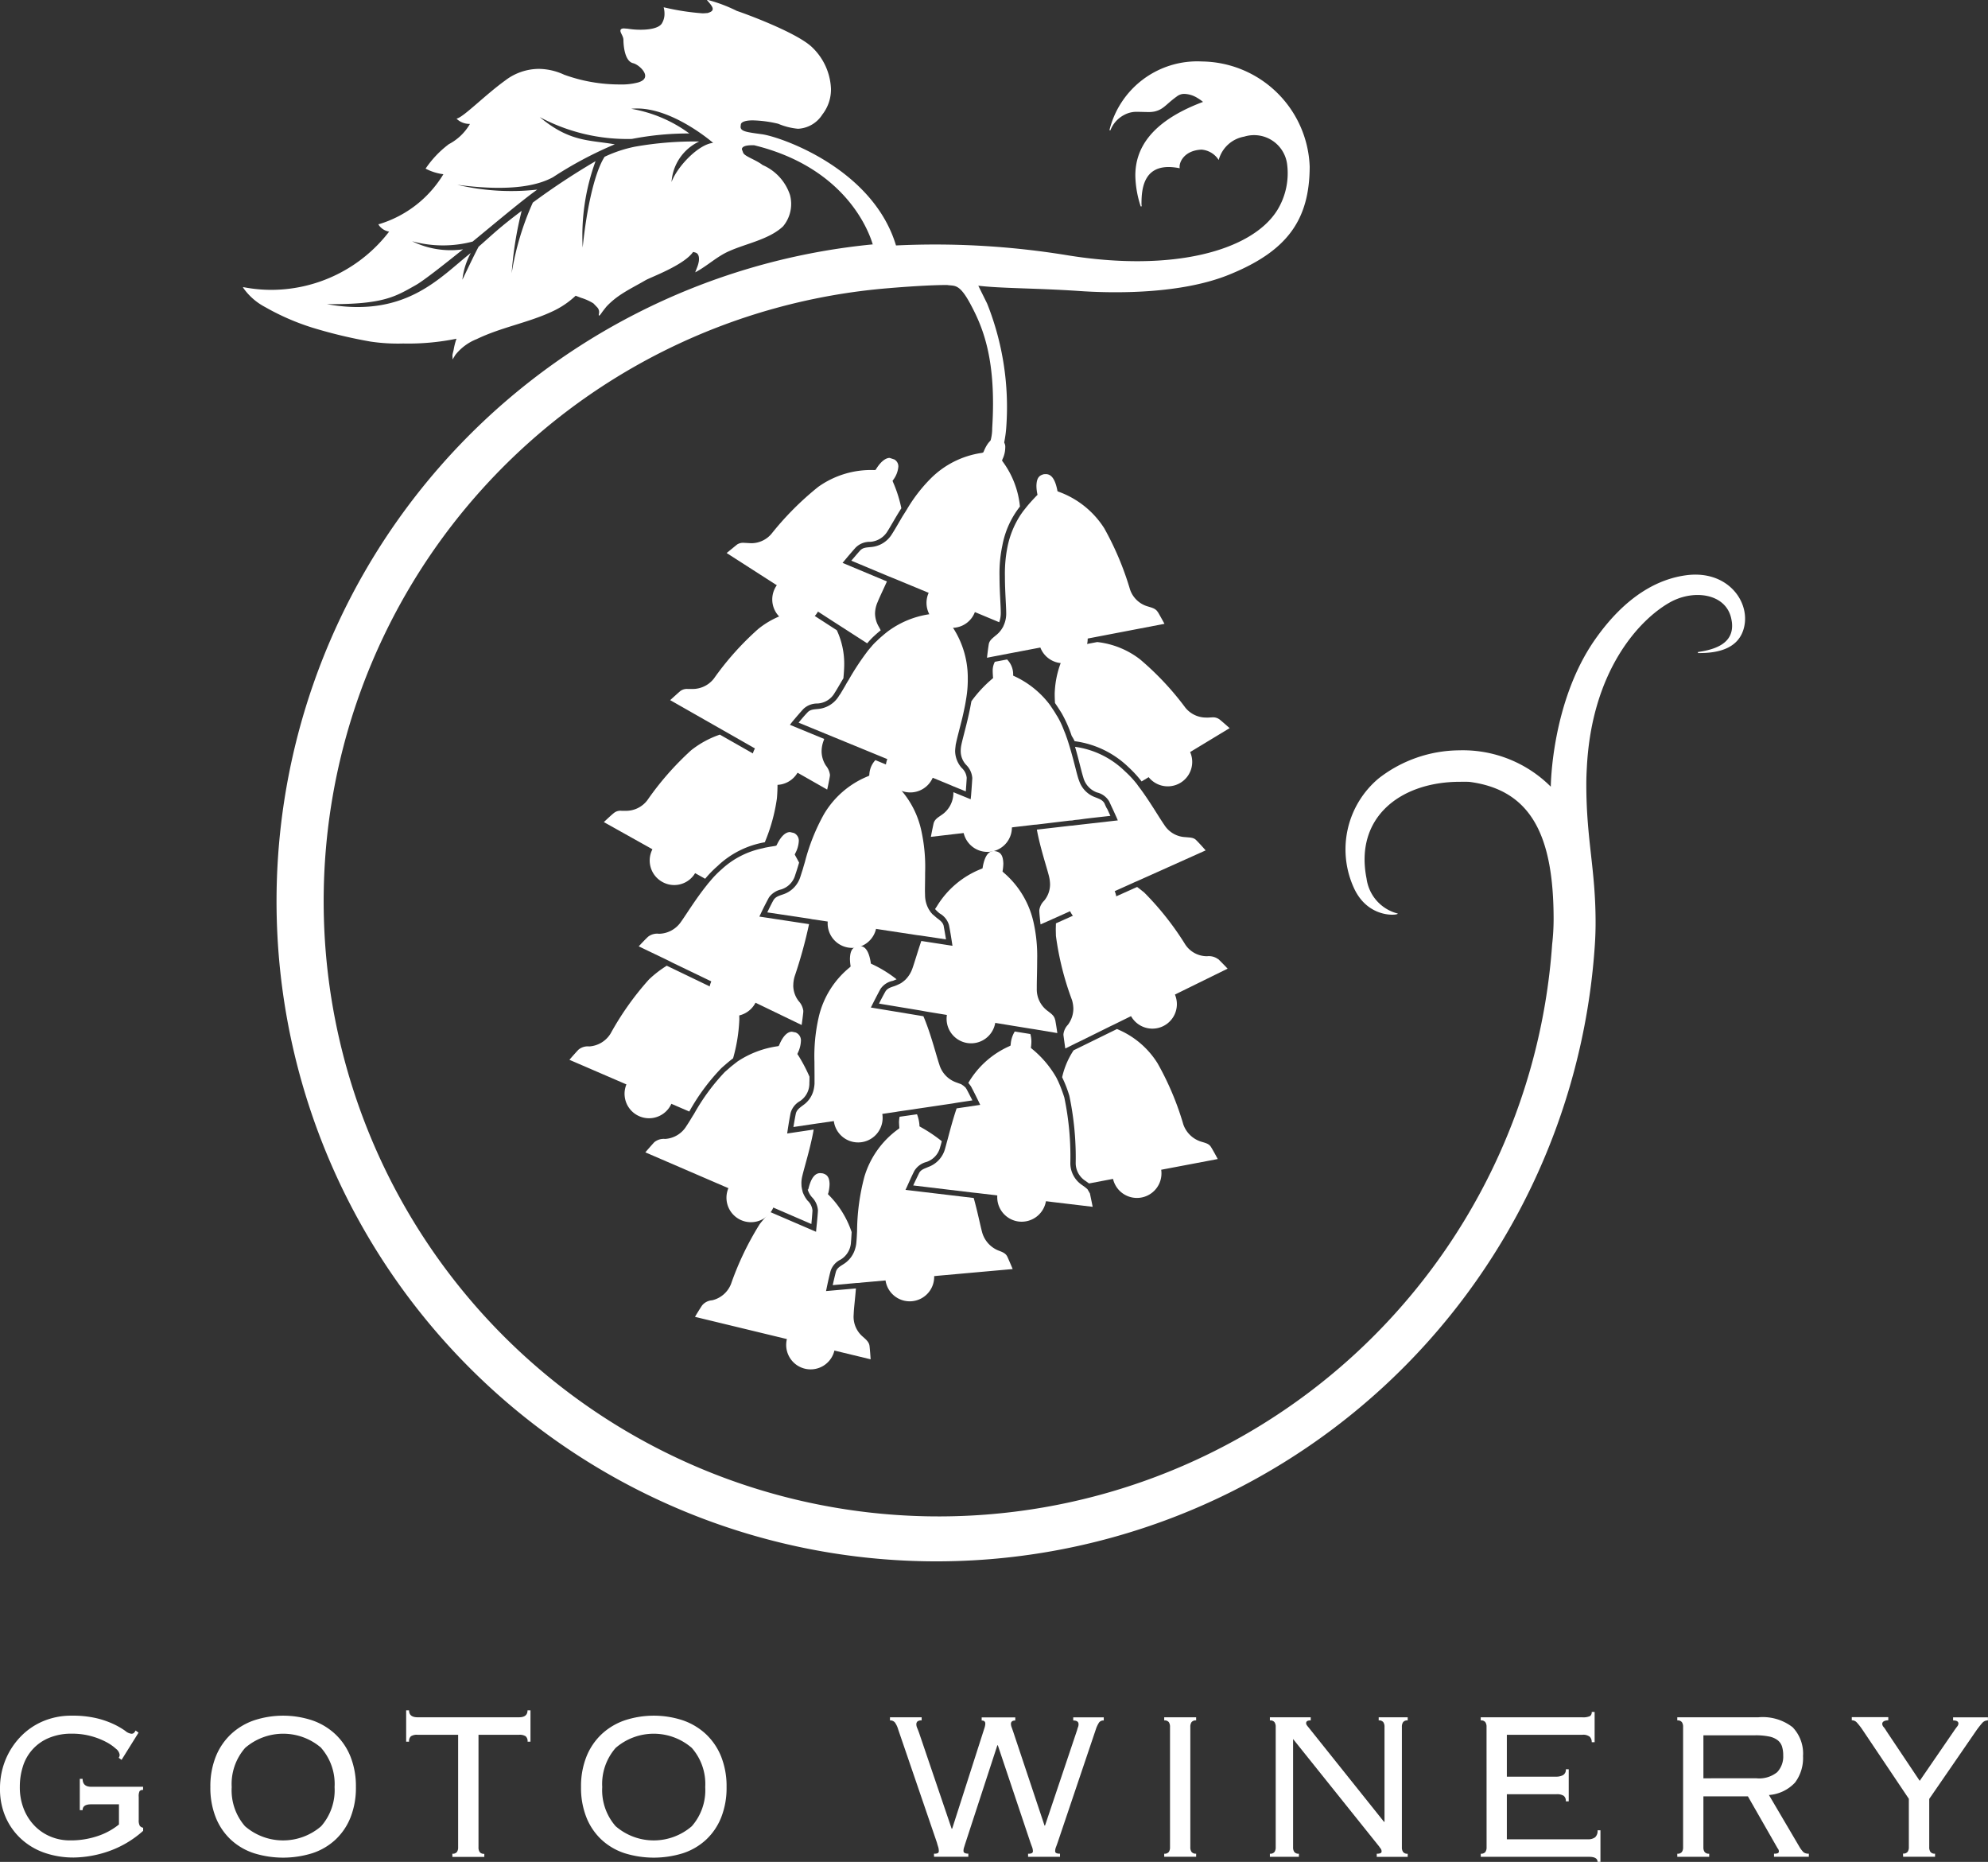 <svg xmlns="http://www.w3.org/2000/svg" xmlns:xlink="http://www.w3.org/1999/xlink" width="127.54" height="119.422" viewBox="0 0 127.54 119.422">
  <rect x="0" y="0" width="127.54" height="119.422" fill="#333333" stroke="none"/>
  <defs>
    <clipPath id="clip-path">
      <rect id="Rectangle_9" data-name="Rectangle 9" width="96.373" height="100.157" fill="none"/>
    </clipPath>
    <clipPath id="clip-path-2">
      <rect id="Rectangle_8" data-name="Rectangle 8" width="127.54" height="9.719" fill="#fff"/>
    </clipPath>
  </defs>
  <g id="Group_59" data-name="Group 59" transform="translate(-806.21 -1003)">
    <g id="Group_12" data-name="Group 12" transform="translate(821.793 1003)">
      <g id="Group_7" data-name="Group 7" transform="translate(0 0)" clip-path="url(#clip-path)">
        <path id="Path_24" data-name="Path 24" d="M92.644,36.889c-1.766.221-3.883,1.253-5.9,4.132-2.8,4-2.836,9.405-2.836,9.436a7.97,7.97,0,0,0-5.874-2.332,8.5,8.5,0,0,0-5.163,1.795,5.937,5.937,0,0,0-1.581,7.061c.987,2.12,3.143,1.669,2.751,1.6A2.683,2.683,0,0,1,72.09,56.36c-.788-3.931,2.169-6.217,5.993-6.217.2,0,.407-.008.619.007,4,.53,5.387,3.525,5.387,8.824a14.485,14.485,0,0,1-.094,1.594A39.455,39.455,0,1,1,41.468,18.479s2.269-.2,3.711-.2c.481.083.78-.139,1.532,1.291.776,1.459,1.635,3.524,1.361,7.884a3,3,0,0,1-.3,1.326l.825.523.005-.044a7.425,7.425,0,0,0,.373-1.872,17.922,17.922,0,0,0-1.228-7.916l-.567-1.146c1.463.174,3.618.153,6.334.329,2.468.182,6.738.2,9.783-1.048,3.685-1.5,5.132-3.484,5.143-6.917a7,7,0,0,0-6.915-6.747,5.8,5.8,0,0,0-5.932,4.408l.061.008a1.875,1.875,0,0,1,.879-.985,1.66,1.66,0,0,1,.883-.2c.23,0,.459.012.674.012a1.829,1.829,0,0,0,.385-.032c.6-.136.732-.46,1.442-.968a.76.76,0,0,1,.5-.163,1.691,1.691,0,0,1,.835.27,2.524,2.524,0,0,1,.345.243c-3.476,1.3-4.343,3.11-4.343,4.723A6.652,6.652,0,0,0,57.6,13.24l.062-.009-.013-.149c0-1,.131-2.764,2.454-2.291-.074-.346.266-1.146,1.4-1.195a1.438,1.438,0,0,1,1.1.666,2.061,2.061,0,0,1,1.636-1.5,2.138,2.138,0,0,1,2.748,1.734,4.523,4.523,0,0,1-.637,3c-1.63,2.588-6.695,3.985-13.5,2.868A52.607,52.607,0,0,0,41.9,15.742c-1.5-4.988-7.51-7-8.618-7.135-.941-.131-1.365-.172-1.353-.489l.019-.152c.044-.171.367-.25.785-.246a7.686,7.686,0,0,1,1.609.217,4.232,4.232,0,0,0,1.27.321,1.962,1.962,0,0,0,1.565-.916,2.613,2.613,0,0,0,.552-1.628A3.9,3.9,0,0,0,36.486,3C35.458,2.051,32.15.849,31.692.7a9.659,9.659,0,0,0-1.85-.7h-.069l.04.053c.184.21.329.39.328.513s-.077.192-.334.271c-.078,0-.186.017-.317.017A15.649,15.649,0,0,1,27.041.476L26.992.469l.015.05a1.562,1.562,0,0,1,.041.354,1.167,1.167,0,0,1-.172.633c-.181.287-.753.4-1.352.4a5.043,5.043,0,0,1-.833-.065l-.241-.019c-.144,0-.23.046-.23.152,0,.147.2.361.193.6.007.422.1,1.344.611,1.476.3.066.784.485.784.809,0,.173-.114.329-.461.43a4.083,4.083,0,0,1-1.164.127,10.414,10.414,0,0,1-3.573-.625,3.942,3.942,0,0,0-1.634-.374,3.585,3.585,0,0,0-2.158.752c-1.256.908-2.6,2.276-3.062,2.425l-.046.016.032.036a1.187,1.187,0,0,0,.826.3,3.365,3.365,0,0,1-1.355,1.3,6.514,6.514,0,0,0-1.476,1.545l-.02.017.03.021a3.392,3.392,0,0,0,1.116.345,7.285,7.285,0,0,1-4.12,3.2h-.05l.02.053a1.009,1.009,0,0,0,.669.428A9.546,9.546,0,0,1,1.854,18.59a9.36,9.36,0,0,1-1.786-.167L0,18.417l.034.062a3.947,3.947,0,0,0,1.38,1.208,15.391,15.391,0,0,0,3.065,1.335A30.845,30.845,0,0,0,8.2,21.91a11.933,11.933,0,0,0,2.083.122,15.442,15.442,0,0,0,3.421-.308,4.011,4.011,0,0,0-.177.679c-.029.152-.063.234-.085.382l.012.268.174-.288A3.286,3.286,0,0,1,15,21.749c1.556-.753,3.284-1.043,4.827-1.762a5.587,5.587,0,0,0,1.521-1.02l.345.133a3.389,3.389,0,0,1,.794.357l.26.271a.449.449,0,0,1,.094.394c-.042.222.071.089.147-.019.106-.155.218-.292.332-.436a5.038,5.038,0,0,1,.741-.648c.56-.4,1.178-.7,1.763-1.042.308-.188,2.456-.954,3.06-1.819l.139.037c.239.069.254.344.229.554a1.9,1.9,0,0,1-.1.369l-.135.349c.768-.4,1.4-1.028,2.2-1.369,1.072-.478,2.558-.747,3.438-1.582A2.241,2.241,0,0,0,35.1,12.51a3.174,3.174,0,0,0-1.757-1.926c-.452-.354-1.2-.564-1.257-.814l-.073-.194c0-.114.1-.262.667-.262h.114c5.665,1.385,7.281,5.238,7.614,6.361.141-.021.021,0,.021,0l-.021,0h-.017A42.334,42.334,0,1,0,86.723,60.766c.042-.575.059-1.1.059-1.582,0-3.473-.595-5.286-.595-8.889,0-.336.012-.691.034-1.069.313-6.19,3.353-9.494,5.356-10.606,1.535-.846,3.627-.55,3.923,1.129a1.88,1.88,0,0,1,.04.391c0,1.082-.974,1.508-2.187,1.679l-.007.067c.978.008,2.639-.122,2.975-1.713.35-1.635-1.1-3.6-3.677-3.284M27.5,11.668a3.093,3.093,0,0,1,1.772-2.593,21.908,21.908,0,0,0-4.13.334,8.478,8.478,0,0,0-1.935.645c-.689,1.057-1.192,3.615-1.408,5.822a13.912,13.912,0,0,1,.826-5.539A45.451,45.451,0,0,0,18.6,12.993a17.948,17.948,0,0,0-1.357,4.53,23.138,23.138,0,0,1,.641-4c-1.5,1.126-1.862,1.519-2.762,2.3-.226.422-.554,1.1-1.04,2.119a4.607,4.607,0,0,1,.539-1.717c-1.981,1.554-4.159,4.19-9.239,3.281,3.648.034,4.409-.49,5.715-1.224.547-.308,2.051-1.512,3.025-2.291a5.608,5.608,0,0,1-3.266-.519,7.472,7.472,0,0,0,3.883.021c1.531-1.256,3.188-2.654,4.146-3.333a15.112,15.112,0,0,1-5.126-.308c3.639.484,5.3-.033,6.13-.484a24.677,24.677,0,0,1,3.97-2.112c-1.653-.288-2.895-.141-4.814-1.746a11.9,11.9,0,0,0,5.912,1.4,18.977,18.977,0,0,1,3.684-.35,8.774,8.774,0,0,0-3.727-1.582c2.453-.262,5.255,2.186,5.255,2.186-.919.079-2.295,1.495-2.671,2.514" transform="translate(0 0.001)" fill="#fff"/>
        <path id="Path_25" data-name="Path 25" d="M21.538,54.083a1.57,1.57,0,1,1-2.884-1.244,1.562,1.562,0,0,1,2.061-.827,1.579,1.579,0,0,1,.823,2.071" transform="translate(5.96 16.693)" fill="#fff"/>
        <path id="Path_26" data-name="Path 26" d="M29.462,66.022a1.568,1.568,0,1,1-1.155-1.9,1.585,1.585,0,0,1,1.155,1.9" transform="translate(8.483 20.617)" fill="#fff"/>
        <path id="Path_27" data-name="Path 27" d="M45.324,57.029a1.574,1.574,0,1,1-1.844-1.25,1.576,1.576,0,0,1,1.844,1.25" transform="translate(13.579 17.937)" fill="#fff"/>
        <path id="Path_28" data-name="Path 28" d="M22.688,42.9a1.558,1.558,0,0,1-2.133.612,1.569,1.569,0,1,1,2.133-.612" transform="translate(6.352 13.054)" fill="#fff"/>
        <path id="Path_29" data-name="Path 29" d="M34.312,62.213a1.569,1.569,0,1,1-1.706-1.431,1.561,1.561,0,0,1,1.706,1.431" transform="translate(10.032 19.553)" fill="#fff"/>
        <path id="Path_30" data-name="Path 30" d="M39.749,58.663A1.582,1.582,0,0,1,38,60.041a1.572,1.572,0,1,1,1.747-1.377" transform="translate(11.781 18.309)" fill="#fff"/>
        <path id="Path_31" data-name="Path 31" d="M31.8,54.4a1.572,1.572,0,1,1-1.784-1.324A1.569,1.569,0,0,1,31.8,54.4" transform="translate(9.225 17.072)" fill="#fff"/>
        <path id="Path_32" data-name="Path 32" d="M45.935,48.412A1.571,1.571,0,1,1,43.84,47.7a1.575,1.575,0,0,1,2.095.714" transform="translate(13.82 15.294)" fill="#fff"/>
        <path id="Path_33" data-name="Path 33" d="M37.279,50.072a1.571,1.571,0,1,1-1.3-1.8,1.576,1.576,0,0,1,1.3,1.8" transform="translate(10.989 15.524)" fill="#fff"/>
        <path id="Path_34" data-name="Path 34" d="M46.617,36.546a1.566,1.566,0,0,1-.527,2.15,1.571,1.571,0,1,1-1.63-2.687,1.562,1.562,0,0,1,2.157.537" transform="translate(14.06 11.512)" fill="#fff"/>
        <path id="Path_35" data-name="Path 35" d="M25.6,53.428c.259-.23.5-.439.749-.627a10.65,10.65,0,0,0,.4-2.474l0-.079a9.46,9.46,0,0,0-.087-1.186l-4.568-2.2a6.966,6.966,0,0,0-1.142.882,18.614,18.614,0,0,0-2.458,3.462,1.735,1.735,0,0,1-1.371.833.929.929,0,0,0-.7.214c-.173.184-.414.457-.574.644l7.69,3.318A13.227,13.227,0,0,1,25.6,53.428" transform="translate(5.099 15.079)" fill="#fff"/>
        <path id="Path_36" data-name="Path 36" d="M30.4,64.264s.137-.674.247-1.068a1.238,1.238,0,0,1,.641-.722,1.376,1.376,0,0,0,.665-1.134c.016-.161.028-.383.042-.632a6.126,6.126,0,0,0-1.461-2.369l-.062-.065L30.5,58.2a2.6,2.6,0,0,0,.079-.571c-.013-.451-.164-.609-.443-.686l-.152-.016c-.284,0-.562.213-.751.962l-.021.082-.036.011a1.309,1.309,0,0,0,.271.488,1.337,1.337,0,0,1,.385.833v.049c-.025.424-.1,1.108-.1,1.108l-.02.23-2.94-1.266a9.945,9.945,0,0,0-.675.775,19.118,19.118,0,0,0-1.841,3.84,1.722,1.722,0,0,1-1.209,1.045.911.911,0,0,0-.646.329c-.143.217-.338.526-.455.734l11.268,2.723c-.016-.227-.042-.6-.071-.853s-.222-.412-.423-.591a1.677,1.677,0,0,1-.6-1.342l.008-.145c.013-.362.091-.948.141-1.615l-1.917.169Z" transform="translate(7.059 18.316)" fill="#fff"/>
        <path id="Path_37" data-name="Path 37" d="M39.764,53.026a7.851,7.851,0,0,1,.463,1.188,19.229,19.229,0,0,1,.408,4.319,1.36,1.36,0,0,0,.63,1.145l.226.161,8.258-1.566c-.112-.208-.288-.535-.422-.752-.132-.234-.369-.278-.628-.358a1.766,1.766,0,0,1-1.159-1.109,18.491,18.491,0,0,0-1.651-3.919,5.55,5.55,0,0,0-2.606-2.2L40.5,51.3a5.191,5.191,0,0,0-.734,1.724" transform="translate(12.793 16.067)" fill="#fff"/>
        <path id="Path_38" data-name="Path 38" d="M26.484,59.126a1.57,1.57,0,1,1-.817-2.062,1.559,1.559,0,0,1,.817,2.062" transform="translate(7.551 18.317)" fill="#fff"/>
        <path id="Path_39" data-name="Path 39" d="M29.623,60.32l-.04-.161-.03-.173-.008-.189a1.862,1.862,0,0,1,.057-.471c.139-.6.533-1.842.73-2.986l-1.7.254.034-.231s.1-.674.19-1.1a1.262,1.262,0,0,1,.6-.749,1.352,1.352,0,0,0,.6-1.172c.007-.083.007-.2.007-.332v-.061a10.222,10.222,0,0,0-.726-1.377l-.052-.075.036-.086a1.913,1.913,0,0,0,.192-.745.545.545,0,0,0-.342-.554l-.229-.046c-.245-.005-.545.2-.813.834l-.042.083L28,51a6.207,6.207,0,0,0-2.546.969l-.217.168-.229.181c-.116.108-.242.214-.375.329a13.341,13.341,0,0,0-1.964,2.669l-.09.143-.093.152c-.118.2-.229.371-.315.5a1.722,1.722,0,0,1-1.368.831.953.953,0,0,0-.7.214c-.173.188-.415.465-.57.646l7.925,3.419.169.069.174.079L30.184,62.4c.024-.235.056-.605.071-.847l0-.034a.993.993,0,0,0-.321-.626,1.944,1.944,0,0,1-.315-.57M25.453,56.7v0Z" transform="translate(6.286 16.109)" fill="#fff"/>
        <path id="Path_40" data-name="Path 40" d="M24.858,44.036a5.852,5.852,0,0,1,2.988-1.484,11.339,11.339,0,0,0,.778-2.823c.026-.308.037-.592.037-.847a4.8,4.8,0,0,0-.141-1.209l-3.558-2.024a6.169,6.169,0,0,0-1.845,1.006,18.874,18.874,0,0,0-2.806,3.2,1.713,1.713,0,0,1-1.451.679h-.21a.665.665,0,0,0-.5.153c-.19.156-.46.411-.63.572l6.5,3.635a6.868,6.868,0,0,1,.839-.854" transform="translate(5.637 11.47)" fill="#fff"/>
        <path id="Path_41" data-name="Path 41" d="M25.618,49.191a1.574,1.574,0,1,1-.727-2.109,1.587,1.587,0,0,1,.727,2.109" transform="translate(7.281 15.098)" fill="#fff"/>
        <path id="Path_42" data-name="Path 42" d="M29.129,50.2a2.055,2.055,0,0,1,.082-.551,30.007,30.007,0,0,0,.929-3.365l-2.791-.424-.168-.025-.229-.034.034-.075.065-.133.008-.019c.03-.063.152-.324.291-.588.069-.137.141-.27.2-.385l.049-.073a1.342,1.342,0,0,1,.744-.468,1.346,1.346,0,0,0,.913-.941c.066-.189.151-.46.246-.781-.078-.143-.152-.284-.239-.439l-.042-.079.036-.079a1.9,1.9,0,0,0,.225-.775.539.539,0,0,0-.32-.53l-.245-.057c-.241,0-.539.192-.834.794l-.041.075-.086.022c-.139.025-.268.041-.406.066l-.2.037-.2.049a5.5,5.5,0,0,0-2.622,1.349,6.363,6.363,0,0,0-.749.773l-.114.131-.108.139c-.685.854-1.3,1.857-1.632,2.32a1.75,1.75,0,0,1-1.408.768.955.955,0,0,0-.7.186c-.19.177-.441.444-.605.621l1.78.853.19.094.194.1,4.107,1.977.2.1.194.091,3.787,1.829c.034-.234.085-.6.107-.846l0-.066a1.132,1.132,0,0,0-.291-.613,1.649,1.649,0,0,1-.354-1.023" transform="translate(6.182 12.99)" fill="#fff"/>
        <path id="Path_43" data-name="Path 43" d="M39.836,63.213c-.111-.242-.346-.313-.6-.412A1.773,1.773,0,0,1,38.2,61.579c-.119-.455-.284-1.282-.523-2.137L33.3,58.921l.1-.213s.276-.629.469-1.007a1.28,1.28,0,0,1,.779-.571,1.342,1.342,0,0,0,.879-.966c.032-.1.067-.225.1-.365a9.713,9.713,0,0,0-1.349-.905l-.083-.049v-.087a2.471,2.471,0,0,0-.156-.686l-1.118.16a2.058,2.058,0,0,0-.037.371l.016.275.008.087-.071.059a5.807,5.807,0,0,0-2.172,3.048,14.038,14.038,0,0,0-.472,3.507c-.011.21-.019.408-.032.558l-.012.149a1.819,1.819,0,0,1-.061.349,1.73,1.73,0,0,1-.751,1.042c-.227.148-.437.251-.506.513s-.148.609-.2.842l1.513-.137.172-.007.172-.021L40.176,64c-.09-.218-.234-.554-.34-.792" transform="translate(9.209 17.397)" fill="#fff"/>
        <path id="Path_44" data-name="Path 44" d="M43.878,60.453l-.165-.284-.165-.137-.16-.115-.03-.021a1.686,1.686,0,0,1-.743-1.376,18.487,18.487,0,0,0-.386-4.235c-.091-.284-.176-.513-.266-.741l-.118-.275-.122-.25a6.574,6.574,0,0,0-1.573-1.854l-.067-.061.012-.081a3.062,3.062,0,0,0,.022-.342,1.834,1.834,0,0,0-.067-.464l-1-.161a1.791,1.791,0,0,0-.259.813l-.012.089-.074.04a5.738,5.738,0,0,0-2.633,2.353l.161.21c.2.367.5.987.5.987l.1.213-1.513.225c-.241.71-.431,1.437-.578,1.993l-.053.19-.05.186-.057.208a1.72,1.72,0,0,1-1.076,1.18c-.252.112-.485.167-.6.408s-.274.56-.37.778l3.774.452.184.02.188.02,7.366.879c-.045-.234-.12-.586-.173-.846" transform="translate(10.469 16.105)" fill="#fff"/>
        <path id="Path_45" data-name="Path 45" d="M37.808,55.059l-.042-.071-.131-.116-.147-.1-.293-.108a1.734,1.734,0,0,1-1.113-1.154c-.206-.608-.547-1.991-1.023-3.1l-3.37-.558.1-.2s.311-.616.513-.985a1.229,1.229,0,0,1,.8-.527l.237-.1a7.947,7.947,0,0,0-1.574-.97l-.079-.041-.009-.087c-.133-.808-.406-1.035-.716-1.035l-.1.005c-.315.062-.5.238-.514.817a3.09,3.09,0,0,0,.032.4l.013.089-.066.065a5.782,5.782,0,0,0-1.981,3.179,11.233,11.233,0,0,0-.275,2.884c0,.323.005.613.005.876v.126c0,.136,0,.25,0,.349l0,.042a2.3,2.3,0,0,1-.07.441,1.659,1.659,0,0,1-.661.936c-.214.164-.422.3-.472.559-.052.242-.112.612-.152.841l1.344-.2.173-.026.176-.024,4.847-.714.194-.033.229-.033.7-.1.229-.037.2-.029,2.132-.316.19-.033.19-.03.879-.133c-.107-.208-.268-.531-.393-.757" transform="translate(8.598 14.771)" fill="#fff"/>
        <path id="Path_46" data-name="Path 46" d="M49.871,47.672a.987.987,0,0,0-.7-.188,1.664,1.664,0,0,1-1.409-.757,18.72,18.72,0,0,0-2.634-3.332c-.159-.126-.305-.246-.452-.353l-5.21,2.334c0,.12-.008.248-.008.379s.007.272.008.419A18.755,18.755,0,0,0,40.5,50.3a2.092,2.092,0,0,1,.085.56,1.738,1.738,0,0,1-.348,1.02,1.054,1.054,0,0,0-.288.609v.05c.033.258.085.621.118.862l.305-.147.337-.171.362-.172,1.919-.95.2-.094.2-.1,7.091-3.485c-.163-.174-.419-.437-.6-.613" transform="translate(12.693 13.848)" fill="#fff"/>
        <path id="Path_47" data-name="Path 47" d="M42.173,52.121c-.05-.263-.251-.389-.459-.554A1.71,1.71,0,0,1,41,50.131v-.143c0-.412.024-1.028.024-1.693a9.917,9.917,0,0,0-.227-2.4,5.853,5.853,0,0,0-1.932-3.22l-.063-.063.012-.077a2.972,2.972,0,0,0,.04-.432c-.017-.555-.194-.732-.5-.792l-.1-.012c-.308,0-.576.233-.719,1.014l-.012.091-.083.041a5.816,5.816,0,0,0-2.859,2.415l-.108.16a2.3,2.3,0,0,0,.3.283,1.251,1.251,0,0,1,.593.745c.089.42.189,1.1.189,1.1l.036.229-2-.309c-.242.712-.431,1.371-.566,1.751a1.893,1.893,0,0,1-.461.74l-.132.112-.14.1a3.534,3.534,0,0,1-.39.18c-.262.089-.493.143-.624.377s-.3.55-.4.757l2.678.445.206.038.2.036,5.516.905.237.038.879.144.229.034,1.495.25c-.032-.237-.089-.6-.137-.854" transform="translate(9.932 13.286)" fill="#fff"/>
        <path id="Path_48" data-name="Path 48" d="M40.077,31.68l.049.069-.036.081a6.062,6.062,0,0,0-.686,2.649c0,.186.007.389.02.589.141.2.28.418.424.648a8.2,8.2,0,0,1,.646,1.459,2.671,2.671,0,0,1,.189.34,6.1,6.1,0,0,1,3.459,1.669,7.353,7.353,0,0,1,.838.912l5.648-3.419c-.178-.153-.452-.4-.646-.556a.7.7,0,0,0-.448-.136L49.259,36h-.132a1.712,1.712,0,0,1-1.339-.634,18.53,18.53,0,0,0-2.908-3.1,5.473,5.473,0,0,0-2.747-1.11l-2.113.4Z" transform="translate(12.677 10.025)" fill="#fff"/>
        <path id="Path_49" data-name="Path 49" d="M31.509,45.43a1.572,1.572,0,1,1-1.315-1.792,1.575,1.575,0,0,1,1.315,1.792" transform="translate(9.132 14.034)" fill="#fff"/>
        <path id="Path_50" data-name="Path 50" d="M36.774,47.537c-.056-.262-.262-.383-.473-.551l-.263-.227-.118-.14-.1-.155a1.862,1.862,0,0,1-.245-.9l-.007-.27c0-.315.011-.727.011-1.188a10.8,10.8,0,0,0-.264-2.785,5.812,5.812,0,0,0-1.972-3.184l-.066-.062.011-.081a3.149,3.149,0,0,0,.038-.42,2.37,2.37,0,0,0-.038-.317l-.9-.37a1.449,1.449,0,0,0-.386.905l-.011.09-.081.041a5.817,5.817,0,0,0-2.832,2.452,12.874,12.874,0,0,0-1.211,3.044l-.074.248-.071.248c-.057.164-.1.32-.141.437A1.72,1.72,0,0,1,26.46,45.5c-.255.09-.486.148-.619.385s-.283.551-.389.768l2.725.408.165.034.174.022,6.577,1,.173.02.177.026,1.475.222c-.036-.234-.1-.6-.147-.847" transform="translate(8.189 11.867)" fill="#fff"/>
        <path id="Path_51" data-name="Path 51" d="M43.037,43.445a1.57,1.57,0,1,1-2.078-.785,1.571,1.571,0,0,1,2.078.785" transform="translate(12.88 13.68)" fill="#fff"/>
        <path id="Path_52" data-name="Path 52" d="M48.778,42.248c-.178-.2-.415-.182-.7-.213a1.684,1.684,0,0,1-1.376-.8c-.324-.46-.893-1.45-1.544-2.326l-.1-.131-.106-.149a6.615,6.615,0,0,0-.768-.821,5.683,5.683,0,0,0-3.2-1.566c.239.8.4,1.558.529,1.957a1.407,1.407,0,0,0,.88.97,1.239,1.239,0,0,1,.768.55l.012.019.063.135.071.156c.163.341.329.715.329.715l.094.217-2.421.275-.406.048-.052.009-.172.012-2.143.248c.21,1.154.632,2.4.78,3a2.279,2.279,0,0,1,.066.517,1.638,1.638,0,0,1-.385,1.048,1.052,1.052,0,0,0-.305.612l0,.046c.013.263.053.62.081.855l.641-.282.176-.081.18-.079L44.642,45l.186-.086.18-.075,4.356-1.954c-.16-.184-.4-.452-.587-.638" transform="translate(12.401 11.659)" fill="#fff"/>
        <path id="Path_53" data-name="Path 53" d="M38.08,40.354a1.568,1.568,0,1,1-1.738-1.376,1.572,1.572,0,0,1,1.738,1.376" transform="translate(11.245 12.537)" fill="#fff"/>
        <path id="Path_54" data-name="Path 54" d="M44.686,41.56l-.073-.147-.071-.161,0-.005c-.128-.242-.356-.307-.607-.408a1.693,1.693,0,0,1-1-.983l-.074-.2c-.058-.189-.123-.43-.194-.715-.141-.545-.317-1.227-.539-1.881-.053-.141-.094-.275-.149-.4l-.107-.268a5.354,5.354,0,0,0-.375-.76l-.036-.052c-.074-.128-.148-.25-.219-.352l-.2-.3a5.987,5.987,0,0,0-2.281-1.848l-.085-.04,0-.089a1.344,1.344,0,0,0-.39-.948l-.785.149a1.232,1.232,0,0,0-.137.616c0,.106.011.211.015.33l.012.094-.063.057a8.086,8.086,0,0,0-1.332,1.437c-.19,1.125-.529,2.252-.642,2.791a1.82,1.82,0,0,0-.042.379,1.291,1.291,0,0,0,.341.9,1.322,1.322,0,0,1,.4.839l0,.042c-.024.42-.078,1.106-.078,1.106l-.025.226-1.109-.453,0,.086a1.707,1.707,0,0,1-.78,1.39c-.219.153-.428.272-.492.539-.054.25-.127.607-.172.849l6.441-.753.165-.021.172-.012,2.111-.254.173-.009.172-.032.254-.024.408-.056.408-.049,1.215-.136c-.058-.12-.136-.295-.214-.465" transform="translate(10.74 10.295)" fill="#fff"/>
        <path id="Path_55" data-name="Path 55" d="M27.643,38.06a1.582,1.582,0,0,1-2.144.591,1.572,1.572,0,1,1,2.144-.591" transform="translate(7.947 11.49)" fill="#fff"/>
        <path id="Path_56" data-name="Path 56" d="M31.431,30.9l-2.009-1.3a5.56,5.56,0,0,0-3.048,1.231A18.649,18.649,0,0,0,23.544,34a1.724,1.724,0,0,1-1.4.666h-.278a.7.7,0,0,0-.484.141c-.193.168-.468.418-.642.576L30.812,41.12c.054-.227.127-.589.169-.839l.011-.093a1.149,1.149,0,0,0-.25-.591,1.7,1.7,0,0,1-.288-.929A1.993,1.993,0,0,1,30.577,38l.045-.127-2.2-.907.144-.188s.436-.523.72-.829a1.274,1.274,0,0,1,.9-.35,1.349,1.349,0,0,0,1.112-.69c.139-.213.328-.551.559-.934v-.033c.03-.329.049-.625.049-.895a5.08,5.08,0,0,0-.477-2.152" transform="translate(6.672 9.524)" fill="#fff"/>
        <path id="Path_57" data-name="Path 57" d="M28.585,30.322a1.57,1.57,0,1,1-.469-2.17,1.579,1.579,0,0,1,.469,2.17" transform="translate(8.266 8.977)" fill="#fff"/>
        <path id="Path_58" data-name="Path 58" d="M31.791,27.939a1.265,1.265,0,0,1,.9-.336,1.407,1.407,0,0,0,1.114-.687c.2-.312.5-.867.883-1.467a8.332,8.332,0,0,0-.53-1.669l-.034-.091.048-.067a1.637,1.637,0,0,0,.324-.846.51.51,0,0,0-.258-.456l-.3-.1c-.219,0-.526.171-.86.7l-.048.073L32.94,23a5.83,5.83,0,0,0-3.587,1.08,19.131,19.131,0,0,0-3,3.012,1.7,1.7,0,0,1-1.3.6l-.188-.011-.316-.016a.7.7,0,0,0-.4.111c-.2.161-.489.4-.669.545l5.138,3.3.23.149.235.141L30.3,32.7l.268.172.263.169,1.664,1.071c.128-.145.25-.284.381-.408.167-.157.33-.3.488-.428l-.114-.214A1.727,1.727,0,0,1,33,32.211a1.9,1.9,0,0,1,.163-.739c.124-.309.357-.79.6-1.328l-2.847-1.191.147-.176s.441-.53.723-.838" transform="translate(7.555 7.15)" fill="#fff"/>
        <path id="Path_59" data-name="Path 59" d="M34.23,38.248a1.575,1.575,0,1,1-.855-2.058,1.577,1.577,0,0,1,.855,2.058" transform="translate(10.039 11.606)" fill="#fff"/>
        <path id="Path_60" data-name="Path 60" d="M37.015,38.741l.008-.122.032-.283.011-.038c.065-.328.209-.854.356-1.445.078-.295.144-.609.209-.925.034-.163.062-.329.085-.478a7.341,7.341,0,0,0,.11-1.178v-.16a5.886,5.886,0,0,0-1.167-3.565l-.045-.067.029-.081a1.946,1.946,0,0,0,.18-.74l-.005-.04-.956-.394a1.9,1.9,0,0,0-.424.671l-.033.087L35.32,30a5.9,5.9,0,0,0-2.674,1.133l-.147.119-.16.135c-.115.1-.23.2-.353.324a2.884,2.884,0,0,0-.323.334l-.114.133-.11.13a16.806,16.806,0,0,0-1.257,1.9c-.087.135-.164.271-.235.4-.107.18-.209.354-.292.49l-.078.108a1.745,1.745,0,0,1-1.351.864c-.274.029-.514.029-.691.23-.172.178-.414.461-.562.649l9.593,3.94.168.071.165.071.8.326c.017-.239.045-.6.058-.851v-.025a.987.987,0,0,0-.324-.633,1.668,1.668,0,0,1-.419-1.112" transform="translate(8.679 9.403)" fill="#fff"/>
        <path id="Path_61" data-name="Path 61" d="M36.254,30.255a1.557,1.557,0,0,1-2.05.854,1.571,1.571,0,1,1,1.2-2.9,1.557,1.557,0,0,1,.847,2.049" transform="translate(10.693 9.037)" fill="#fff"/>
        <path id="Path_62" data-name="Path 62" d="M40.35,25.652a5.788,5.788,0,0,0-1.11-2.891L39.2,22.7l.033-.093a1.743,1.743,0,0,0,.174-.738.533.533,0,0,0-.342-.552l-.229-.056c-.245,0-.543.206-.808.851l-.037.071-.089.026a5.8,5.8,0,0,0-3.335,1.7A10.021,10.021,0,0,0,33.1,25.827l-.139.223-.153.241c-.271.463-.5.864-.665,1.118a1.735,1.735,0,0,1-1.357.839c-.272.03-.512.025-.693.225s-.411.477-.563.648l2.421,1.014.163.066.157.062L35,31.394l.209.091.4.168.087.041.4.163.206.079L39.02,33.07a1.8,1.8,0,0,0,.1-.588v-.015c0-.465-.081-1.39-.081-2.338a8.589,8.589,0,0,1,.184-1.991,5.718,5.718,0,0,1,1.125-2.486" transform="translate(9.502 6.84)" fill="#fff"/>
        <path id="Path_63" data-name="Path 63" d="M41.642,32a1.572,1.572,0,1,1-.822-2.067A1.575,1.575,0,0,1,41.642,32" transform="translate(12.428 9.59)" fill="#fff"/>
        <path id="Path_64" data-name="Path 64" d="M47.079,31.86c-.133-.233-.374-.282-.628-.363a1.694,1.694,0,0,1-1.159-1.1,19.119,19.119,0,0,0-1.652-3.92,5.8,5.8,0,0,0-2.924-2.341l-.077-.037L40.622,24c-.16-.773-.432-.994-.731-.994l-.12.005c-.3.075-.469.229-.481.751a2.583,2.583,0,0,0,.052.485l.017.09-.065.062c-.279.291-.513.55-.7.79l-.16.2-.164.234a5.887,5.887,0,0,0-.833,2.031,8.709,8.709,0,0,0-.168,1.909c0,.942.079,1.856.082,2.345v.008a1.8,1.8,0,0,1-.128.714l-.07.165-.087.143a1.612,1.612,0,0,1-.387.416c-.206.18-.408.311-.449.576-.04.248-.085.613-.111.854l.307-.061,1.043-.2,3.117-.593.174-.033.168-.032,1.326-.25.345-.066.593-.114,4.313-.827c-.11-.2-.289-.527-.42-.749" transform="translate(11.619 7.404)" fill="#fff"/>
      </g>
    </g>
    <g id="Group_13" data-name="Group 13" transform="translate(806.21 1112.703)">
      <g id="Group_5" data-name="Group 5" transform="translate(0 0)" clip-path="url(#clip-path-2)">
        <path id="Path_14" data-name="Path 14" d="M7.632,6.725V8.018A4.323,4.323,0,0,1,6.3,8.75a5.394,5.394,0,0,1-1.83.289,3.184,3.184,0,0,1-1.194-.23,3.058,3.058,0,0,1-1.016-.664,3.272,3.272,0,0,1-.714-1.072A3.734,3.734,0,0,1,1.272,5.6a4.263,4.263,0,0,1,.194-1.294,2.9,2.9,0,0,1,1.652-1.83,3.7,3.7,0,0,1,1.5-.281,4.563,4.563,0,0,1,1.21.153,4.653,4.653,0,0,1,.97.374,3.018,3.018,0,0,1,.644.443.6.6,0,0,1,.233.374.294.294,0,0,1-.062.2l.186.136L8.888,2.129,8.7,1.993a.744.744,0,0,1-.1.145.231.231,0,0,1-.178.06.728.728,0,0,1-.38-.179,4.89,4.89,0,0,0-.675-.4,5.7,5.7,0,0,0-1.109-.4A6.622,6.622,0,0,0,4.591,1.04a4.615,4.615,0,0,0-1.83.357,4.358,4.358,0,0,0-1.45,1A4.707,4.707,0,0,0,.349,3.882,4.843,4.843,0,0,0,0,5.738a4.453,4.453,0,0,0,.357,1.8,4.139,4.139,0,0,0,.993,1.4,4.291,4.291,0,0,0,1.5.894,5.651,5.651,0,0,0,1.892.306,7.1,7.1,0,0,0,2.149-.374A6.559,6.559,0,0,0,9.183,8.427v-.2A.347.347,0,0,1,8.966,8.1.723.723,0,0,1,8.9,7.729V6.248a.756.756,0,0,1,.054-.366.262.262,0,0,1,.225-.077V5.6H5.848Q5.3,5.6,5.3,5.091H5.119V7.1H5.3q0-.374.543-.374Z" transform="translate(0 -0.7)" fill="#fff"/>
        <path id="Path_15" data-name="Path 15" d="M44.038,1.338a4.14,4.14,0,0,0-1.481.885,4.037,4.037,0,0,0-.977,1.438,5.132,5.132,0,0,0-.349,1.957,5.13,5.13,0,0,0,.349,1.957,3.949,3.949,0,0,0,.977,1.43,4,4,0,0,0,1.481.86,6.309,6.309,0,0,0,3.723,0,4.006,4.006,0,0,0,1.481-.86,3.948,3.948,0,0,0,.977-1.43,5.124,5.124,0,0,0,.349-1.957,5.126,5.126,0,0,0-.349-1.957,4.036,4.036,0,0,0-.977-1.438,4.143,4.143,0,0,0-1.481-.885,5.965,5.965,0,0,0-3.723,0m4.3,1.77A3.507,3.507,0,0,1,49.2,5.619a3.506,3.506,0,0,1-.861,2.511,3.733,3.733,0,0,1-4.886,0A3.506,3.506,0,0,1,42.6,5.619a3.507,3.507,0,0,1,.861-2.511,3.733,3.733,0,0,1,4.886,0" transform="translate(-27.735 -0.7)" fill="#fff"/>
        <path id="Path_16" data-name="Path 16" d="M82.58,9.4h2.048v-.2a.337.337,0,0,1-.295-.111.509.509,0,0,1-.078-.3V1.566h2.606a.716.716,0,0,1,.419.094.415.415,0,0,1,.124.349h.186V0H87.4q0,.443-.543.443H80.346Q79.8.443,79.8,0h-.186V2.008H79.8a.414.414,0,0,1,.124-.349.714.714,0,0,1,.419-.094h2.606V8.783a.512.512,0,0,1-.077.3.338.338,0,0,1-.295.111Z" transform="translate(-53.557 0)" fill="#fff"/>
        <path id="Path_17" data-name="Path 17" d="M116.689,1.338a4.14,4.14,0,0,0-1.481.885,4.037,4.037,0,0,0-.977,1.438,5.132,5.132,0,0,0-.349,1.957,5.13,5.13,0,0,0,.349,1.957,3.949,3.949,0,0,0,.977,1.43,4,4,0,0,0,1.481.86,6.31,6.31,0,0,0,3.723,0,4.006,4.006,0,0,0,1.481-.86,3.949,3.949,0,0,0,.977-1.43,5.124,5.124,0,0,0,.349-1.957,5.127,5.127,0,0,0-.349-1.957,4.036,4.036,0,0,0-.977-1.438,4.143,4.143,0,0,0-1.481-.885,5.966,5.966,0,0,0-3.723,0m4.3,1.77a3.507,3.507,0,0,1,.861,2.511,3.506,3.506,0,0,1-.861,2.511,3.733,3.733,0,0,1-4.886,0,3.506,3.506,0,0,1-.861-2.511,3.507,3.507,0,0,1,.861-2.511,3.733,3.733,0,0,1,4.886,0" transform="translate(-76.606 -0.7)" fill="#fff"/>
        <path id="Path_18" data-name="Path 18" d="M177.27,10.3h2.2v-.2q-.31,0-.31-.17a.679.679,0,0,1,.031-.213c.021-.062.041-.128.062-.2l2.079-6.366h.031l2.079,6.2q.047.136.109.3a.815.815,0,0,1,.062.281.151.151,0,0,1-.054.128.482.482,0,0,1-.256.043v.2h2.048v-.2q-.31,0-.31-.153a.7.7,0,0,1,.046-.255q.047-.119.124-.34l2.436-7.217a1.871,1.871,0,0,1,.217-.46.352.352,0,0,1,.295-.119v-.2H186.2v.2q.341,0,.341.238a.476.476,0,0,1-.031.179,1.635,1.635,0,0,0-.062.2L184.39,8.3h-.031l-2.017-6.042q-.047-.136-.093-.264a.644.644,0,0,1-.046-.213q0-.221.279-.221v-.2h-2.156v.2q.233,0,.233.2a.91.91,0,0,1-.046.255L178.433,8.5H178.4l-2.094-6.161q-.062-.17-.117-.3a.592.592,0,0,1-.054-.23.25.25,0,0,1,.07-.187.4.4,0,0,1,.271-.068v-.2h-2.032v.2a.382.382,0,0,1,.326.145,1.509,1.509,0,0,1,.2.434l2.482,7.251q.031.119.078.264a.878.878,0,0,1,.046.264.19.19,0,0,1-.046.145.479.479,0,0,1-.264.043Z" transform="translate(-117.347 -0.91)" fill="#fff"/>
        <path id="Path_19" data-name="Path 19" d="M228.189,10.3h2.048v-.2a.337.337,0,0,1-.295-.111.509.509,0,0,1-.078-.3V1.965a.511.511,0,0,1,.078-.3.338.338,0,0,1,.295-.111v-.2h-2.048v.2a.339.339,0,0,1,.295.111.513.513,0,0,1,.077.3V9.692a.512.512,0,0,1-.077.3.338.338,0,0,1-.295.111Z" transform="translate(-153.499 -0.91)" fill="#fff"/>
        <path id="Path_20" data-name="Path 20" d="M256.221,8.058,251.35,1.965a.841.841,0,0,1-.085-.111.205.205,0,0,1-.039-.111.162.162,0,0,1,.062-.145.444.444,0,0,1,.232-.043v-.2H248.9v.2a.339.339,0,0,1,.295.111.513.513,0,0,1,.078.3V9.692a.512.512,0,0,1-.078.3.338.338,0,0,1-.295.111v.2h1.861v-.2a.336.336,0,0,1-.295-.111.507.507,0,0,1-.078-.3V2.748l5.522,6.893a1.231,1.231,0,0,0,.093.128.3.3,0,0,1,.062.2q0,.136-.31.136v.2h1.986v-.2a.336.336,0,0,1-.295-.111.507.507,0,0,1-.078-.3V1.965a.508.508,0,0,1,.078-.3.337.337,0,0,1,.295-.111v-.2h-1.861v.2a.339.339,0,0,1,.295.111.511.511,0,0,1,.078.3V8.058Z" transform="translate(-167.43 -0.91)" fill="#fff"/>
        <path id="Path_21" data-name="Path 21" d="M290.6,8.992a.51.51,0,0,1-.078.3.337.337,0,0,1-.295.111v.2h6.949q.543,0,.543.323h.186V7.9h-.186a.558.558,0,0,1-.155.451.75.75,0,0,1-.481.128H291.9V5.588h3.18a.809.809,0,0,1,.465.1.415.415,0,0,1,.139.357h.186V3.988h-.186a.394.394,0,0,1-.178.374.913.913,0,0,1-.458.1H291.9V1.776h4.84a.676.676,0,0,1,.481.128.479.479,0,0,1,.124.349h.186V.312h-.186a.3.3,0,0,1-.109.264,1.057,1.057,0,0,1-.512.077h-6.5v.2a.338.338,0,0,1,.295.111.511.511,0,0,1,.078.3Z" transform="translate(-195.228 -0.21)" fill="#fff"/>
        <path id="Path_22" data-name="Path 22" d="M330.428,6.424h2.854L335.19,9.76a.273.273,0,0,1,.078.187.129.129,0,0,1-.054.119.584.584,0,0,1-.256.034v.2h2.234v-.2a.516.516,0,0,1-.334-.085,1.665,1.665,0,0,1-.272-.357l-1.954-3.319a2.537,2.537,0,0,0,1.675-.8,2.619,2.619,0,0,0,.512-1.7,2.438,2.438,0,0,0-.667-1.847,3.123,3.123,0,0,0-2.2-.638h-5.2v.2a.338.338,0,0,1,.295.111.511.511,0,0,1,.078.3V9.692a.509.509,0,0,1-.078.3.337.337,0,0,1-.295.111v.2H330.8v-.2a.337.337,0,0,1-.295-.111.509.509,0,0,1-.078-.3Zm0-1.157V2.509h3.32a4.28,4.28,0,0,1,.892.077,1.327,1.327,0,0,1,.551.238.839.839,0,0,1,.279.4,1.886,1.886,0,0,1,.078.579,1.456,1.456,0,0,1-.388,1.072,1.84,1.84,0,0,1-1.334.391Z" transform="translate(-221.146 -0.91)" fill="#fff"/>
        <path id="Path_23" data-name="Path 23" d="M366.258,10.3h2.048v-.2a.337.337,0,0,1-.295-.111.509.509,0,0,1-.078-.3v-3.1L371,2.135q.217-.289.349-.434a.449.449,0,0,1,.349-.145v-.2h-2.234v.2q.341,0,.341.2a.321.321,0,0,1-.078.187q-.078.1-.14.187l-2.265,3.3-2.141-3.2a1.685,1.685,0,0,0-.17-.247.323.323,0,0,1-.093-.2q0-.221.388-.238v-.2h-2.342v.2a.428.428,0,0,1,.318.136,4.093,4.093,0,0,1,.349.443l2.994,4.459v3.1a.509.509,0,0,1-.078.3.337.337,0,0,1-.295.111Z" transform="translate(-244.163 -0.91)" fill="#fff"/>
      </g>
    </g>
  </g>
</svg>
